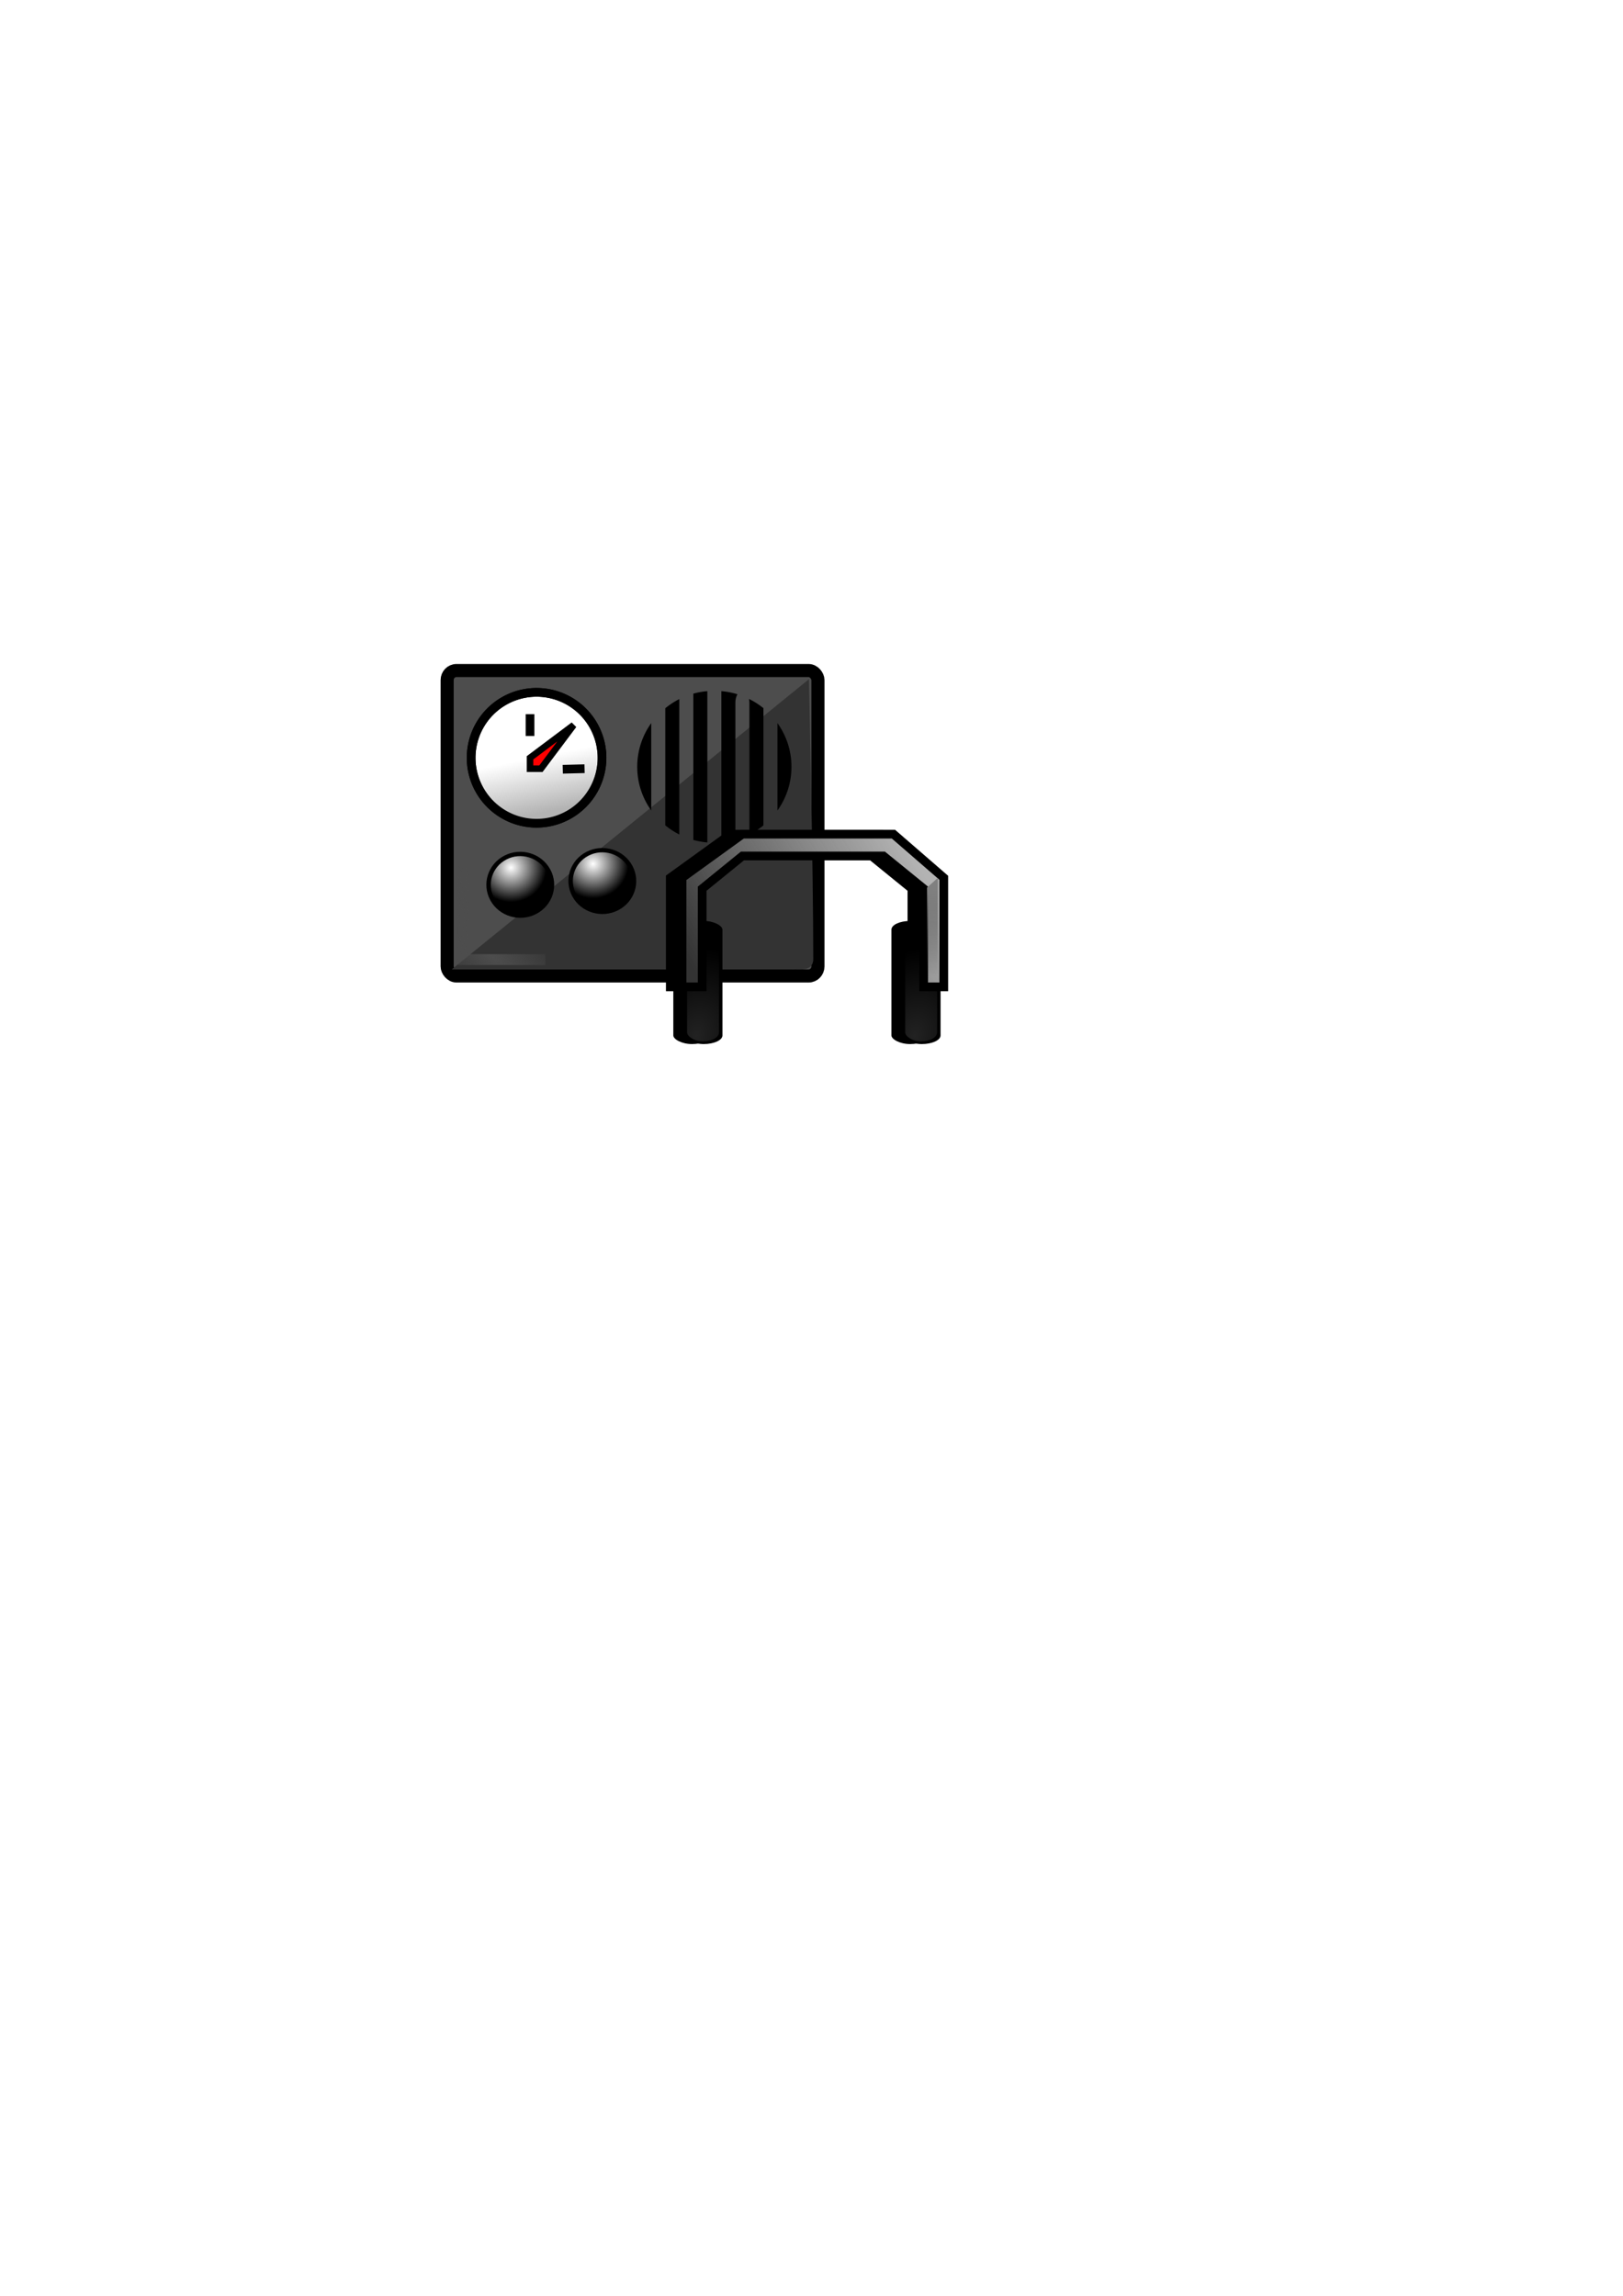 <svg xmlns="http://www.w3.org/2000/svg" viewBox="0 0 744.09 1052.4"><defs><radialGradient id="d" gradientUnits="userSpaceOnUse" cy="454.62" cx="153.57" gradientTransform="matrix(1.205 -6.4 4.796 .613 -2120.7 1174)" r="6.25"><stop offset="0" stop-color="#333"/><stop offset="1" stop-color="#333" stop-opacity="0"/></radialGradient><radialGradient id="c" gradientUnits="userSpaceOnUse" cy="454.62" cx="153.57" gradientTransform="matrix(1.205 -6.4 4.796 .613 -2212.3 1177)" r="6.25"><stop offset="0" stop-color="#333"/><stop offset="1" stop-color="#333" stop-opacity="0"/></radialGradient><radialGradient id="a" gradientUnits="userSpaceOnUse" cy="434.22" cx="105.56" gradientTransform="matrix(-2.25 -2.25 .884 -.884 78.7 1058.7)" r="20"><stop offset="0" stop-color="#4d4d4d"/><stop offset="1" stop-color="#4d4d4d" stop-opacity="0"/></radialGradient><radialGradient id="b" gradientUnits="userSpaceOnUse" cy="382.36" cx="10" gradientTransform="matrix(.667 -1 1 .667 -384.03 132.45)" r="15"><stop offset="0" stop-color="#fff"/><stop offset="1" stop-color="#fff" stop-opacity="0"/></radialGradient><linearGradient id="e" y2="387.36" gradientUnits="userSpaceOnUse" x2="245" y1="447.36" x1="150"><stop offset="0" stop-color="#333"/><stop offset="1" stop-color="#333" stop-opacity="0"/></linearGradient><linearGradient id="f" y2="447.36" gradientUnits="userSpaceOnUse" x2="260" y1="407.36" x1="260"><stop offset="0" stop-color="gray"/><stop offset="1" stop-color="#333" stop-opacity="0"/></linearGradient><linearGradient id="g" y2="367.36" gradientUnits="userSpaceOnUse" x2="4" y1="392.36" x1="9"><stop offset="0" stop-color="#b3b3b3"/><stop offset="1" stop-color="#b3b3b3" stop-opacity="0"/></linearGradient></defs><rect rx="4.25" ry="4.375" height="140" width="170" y="307.36" x="205" stroke="#000" stroke-width="6" fill="#4d4d4d"/><path d="M370.86 311.34s2 87.095 2 128.64c-.43 5.79-6.9 4.137-10.857 4.375h-154.89z" fill="#333"/><path d="M210 402.36v40h40v-5h-35v-45l-5 5z" fill="url(#a)"/><path d="M276 347.36a30 30 0 11-60 0 30 30 0 1160 0z" stroke="#000" stroke-width="4" fill="#fff"/><g stroke-width="4.499"><path d="M20 367.36c0 8.284-6.716 15-15 15s-15-6.716-15-15 6.716-15 15-15 15 6.716 15 15z" stroke="#000" transform="matrix(-.797 .409 -.421 -.776 397.173 688.603)"/><path d="M20 367.36c0 8.284-6.716 15-15 15s-15-6.716-15-15 6.716-15 15-15 15 6.716 15 15z" fill="url(#b)" transform="matrix(-.797 .409 -.421 -.776 397.173 688.603)"/></g><path d="M324.29 316.81c-2.21.196-4.355.57-6.429 1.148v67.049a35.66 35.66 0 006.429 1.148V316.81zm6.429 0v69.345a35.653 35.653 0 006.428-1.148v-62.814c0-1.56.367-2.953.964-3.958a35.634 35.634 0 00-7.392-1.425zm12.656 3.562c.113.568.2 1.185.2 1.82v60.282c2.292-1.155 4.462-2.517 6.43-4.116v-53.75a35.486 35.486 0 00-6.63-4.236zm-31.942.08a35.357 35.357 0 00-6.429 4.195v53.67a35.357 35.357 0 006.429 4.196v-62.062zm-12.857 11.002a34.29 34.29 0 00-6.429 20.028c0 7.458 2.376 14.36 6.429 20.028v-40.055zm57.857 0v40.055a34.288 34.288 0 006.428-20.028c0-7.454-2.38-14.363-6.428-20.028z"/><g stroke-width="4.499"><path d="M20 367.36c0 8.284-6.716 15-15 15s-15-6.716-15-15 6.716-15 15-15 15 6.716 15 15z" stroke="#000" transform="matrix(-.797 .409 -.421 -.776 434.79 686.87)"/><path d="M20 367.36c0 8.284-6.716 15-15 15s-15-6.716-15-15 6.716-15 15-15 15 6.716 15 15z" fill="url(#b)" transform="matrix(-.797 .409 -.421 -.776 434.79 686.87)"/></g><g stroke-width="3"><g transform="translate(160.834 1.929)"><rect rx="17.091" ry="3.974" height="56.429" width="17.143" y="420.22" x="147.86"/><rect rx="23.358" ry="4.152" height="50" width="14.643" y="425.43" x="148.79" opacity=".668"/></g><g transform="translate(169.263 5)"><rect rx="17.091" ry="3.974" height="56.429" width="17.143" y="417.15" x="239.43"/><rect rx="23.358" ry="4.152" height="50" width="14.643" y="422.36" x="240.36" opacity=".668"/></g><path d="M316.54 452.36v-45l18.462-15h64.615l18.462 15v45h9.23v-50l-23.076-20h-69.231l-27.692 20v50z" stroke="#000"/><path d="M316.54 452.36v-45l18.462-15h64.615l18.462 15v45h9.23v-50l-23.076-20h-69.231l-27.692 20v50z" stroke="#000" stroke-width="4"/><path d="M424.62 402.36v45h-5v-40.5z"/></g><g stroke-width="3"><g transform="translate(166.214 1.929)"><rect rx="17.091" ry="3.974" height="56.429" width="17.143" y="420.22" x="147.86"/><rect rx="23.358" ry="4.152" height="50" width="14.643" y="425.43" x="148.79" opacity=".668" fill="url(#c)"/></g><g transform="translate(174.643 5)"><rect rx="17.091" ry="3.974" height="56.429" width="17.143" y="417.15" x="239.43"/><rect rx="23.358" ry="4.152" height="50" width="14.643" y="422.36" x="240.36" opacity=".668" fill="url(#d)"/></g><path d="M321.92 452.36v-45l18.462-15h64.615l18.462 15v45h9.23v-50l-23.076-20h-69.231l-27.692 20v50z" stroke="#000" fill="#b3b3b3"/><path d="M151.92 452.36v-45l18.462-15h64.615l18.462 15v45h9.23v-50l-23.076-20h-69.231l-27.692 20v50z" stroke="#000" stroke-width="4" fill="url(#e)" transform="translate(170)"/><path d="M260 402.36v45h-5v-40.5z" fill="url(#f)" transform="translate(170)"/></g><path d="M35 367.36a30 30 0 11-60 0 30 30 0 1160 0z" transform="translate(241 -20)" stroke="#000" stroke-width="4" fill="url(#g)"/><g stroke="#000"><path d="M243 347.36v5h5l15-20z" stroke-width="3" fill="red"/><path d="M243 327.36v10M268 352.36l-9.997.251" stroke-width="4" fill="none"/></g></svg>